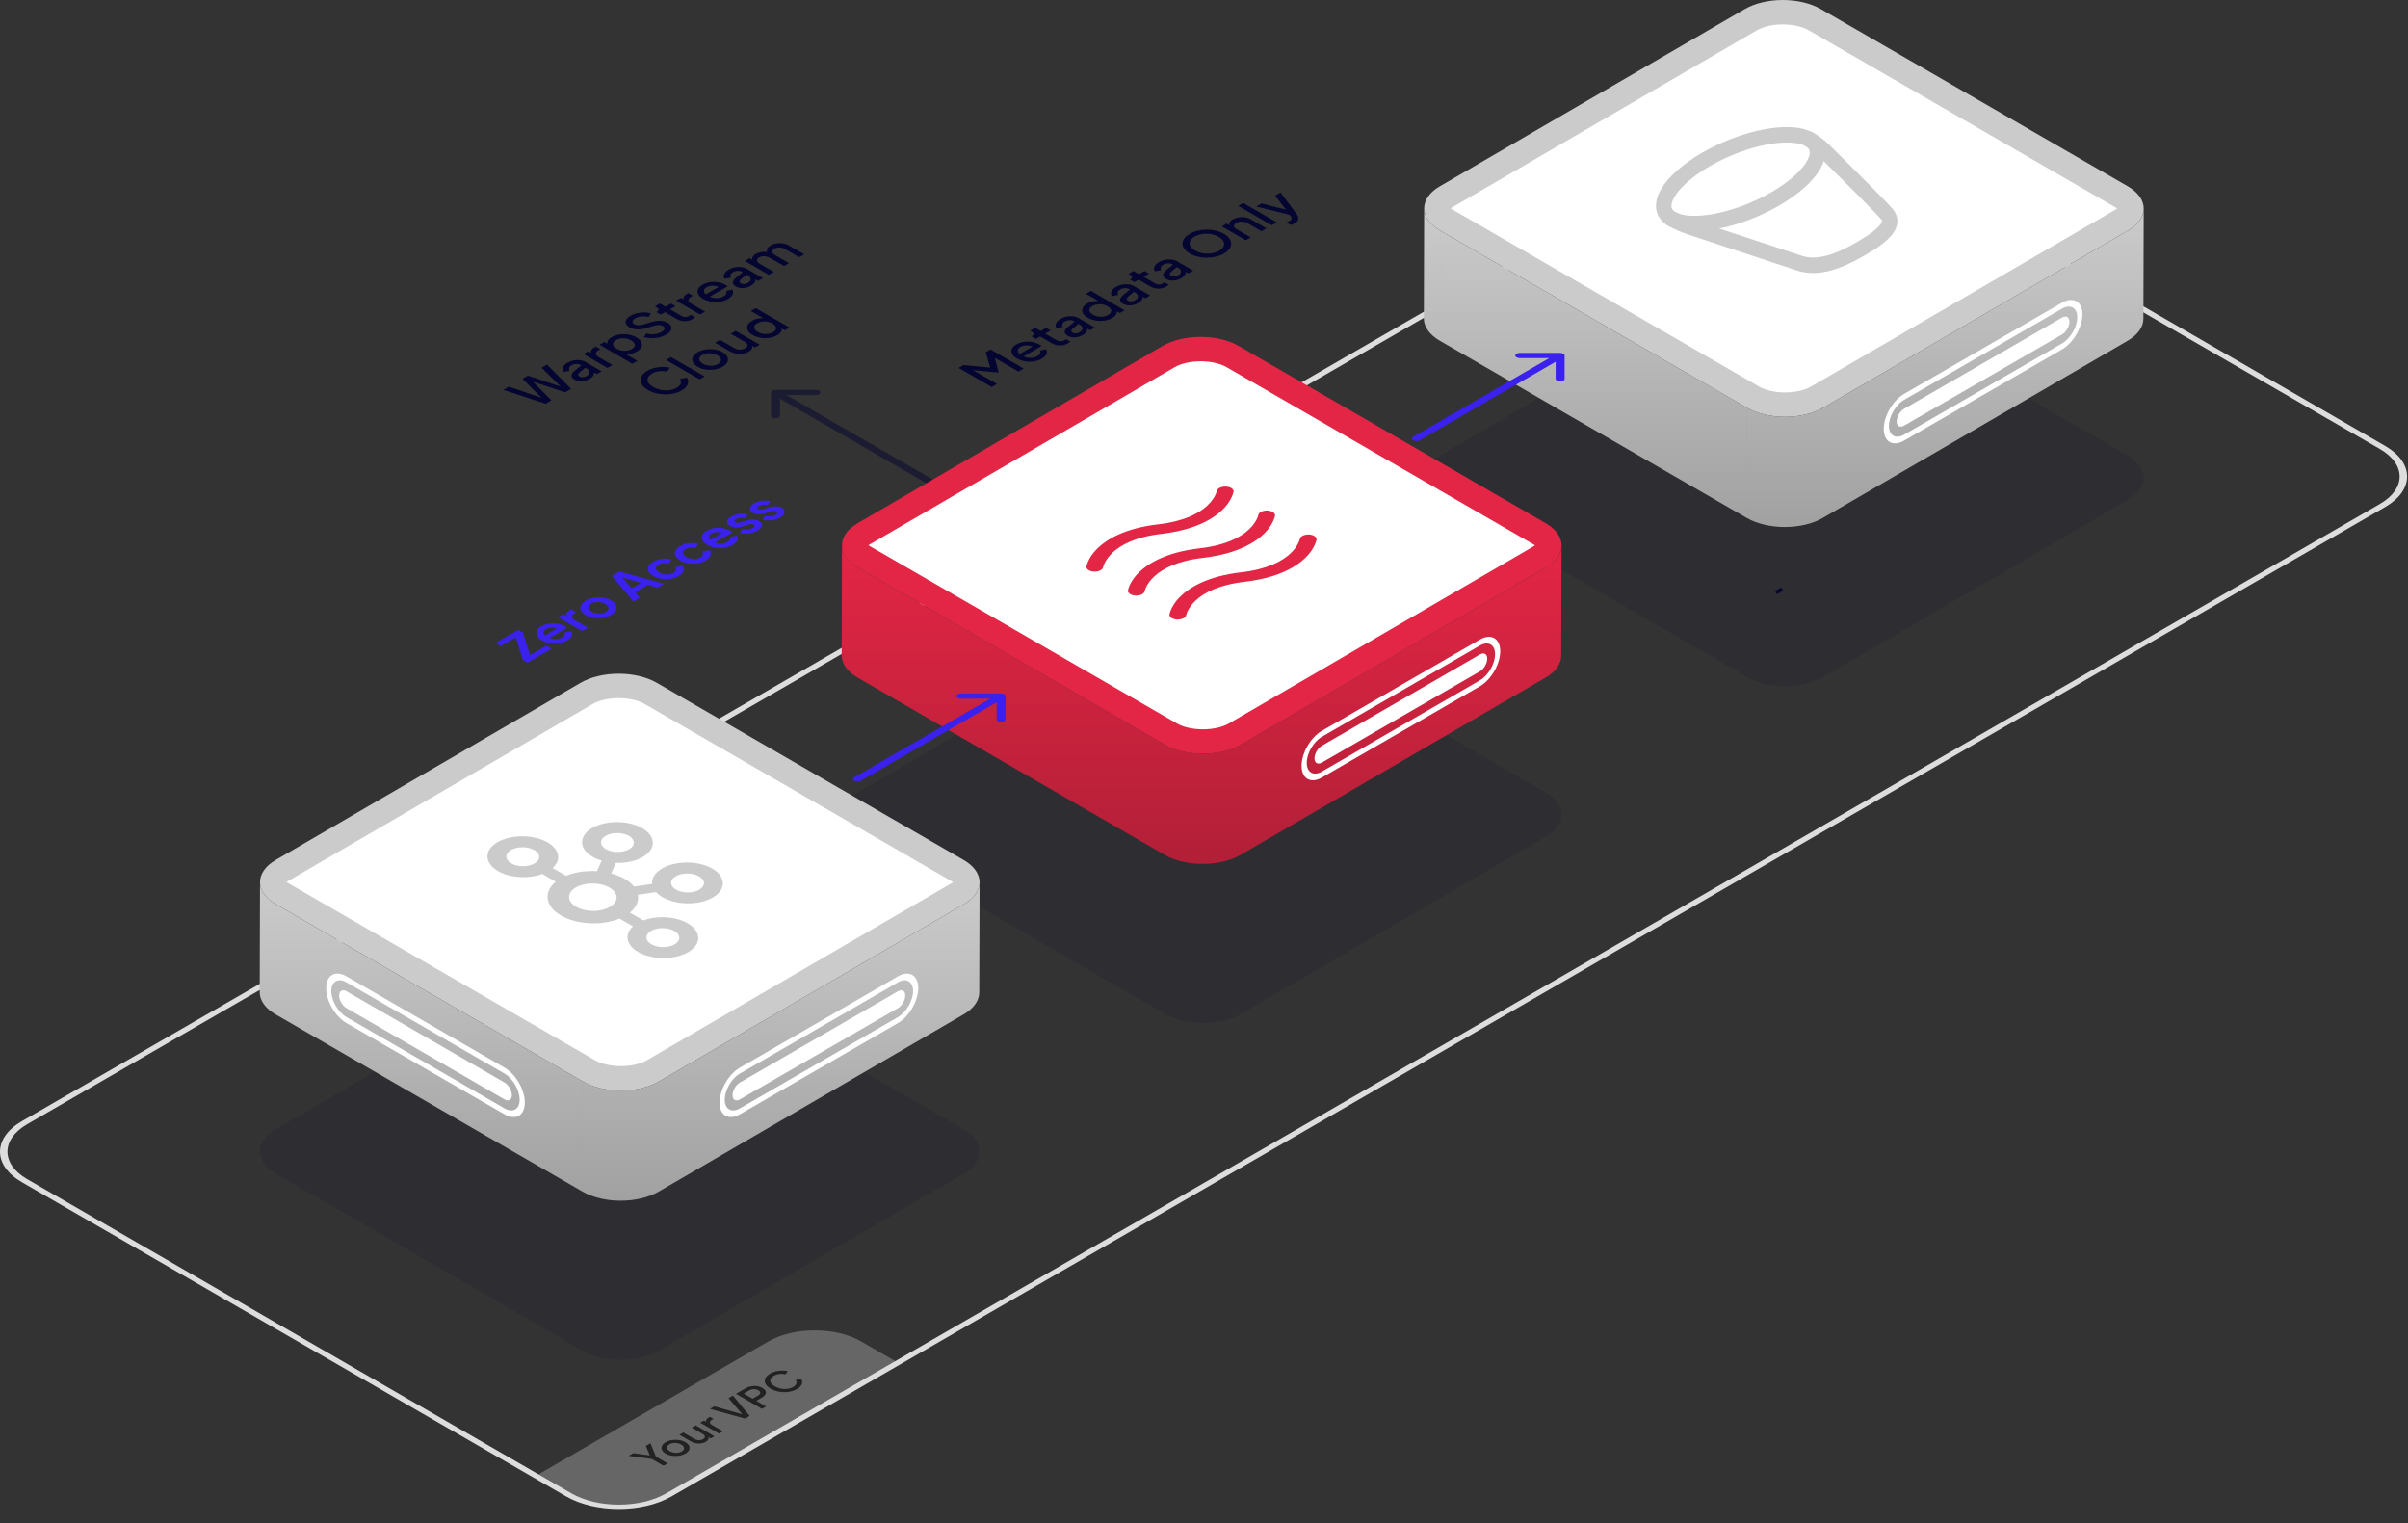 <svg width="1973" height="1248" viewBox="0 0 1973 1248" fill="none" xmlns="http://www.w3.org/2000/svg">
<rect x="0" y="0" width="1973" height="1248" fill="#333333" stroke="none"/>
<path d="M1421.93 107.999C1445.84 94.193 1484.62 94.193 1508.53 107.999L1954.33 365.358L1954.89 365.684C1978.06 379.405 1978.06 401.308 1954.89 415.029L1954.33 415.355L550.339 1225.88L549.774 1226.2C525.817 1239.69 487.461 1239.58 463.733 1225.88L17.936 968.521C-5.978 954.714 -5.978 932.331 17.936 918.524L1421.93 107.999ZM1504.2 110.499C1482.68 98.073 1447.78 98.073 1426.26 110.499L22.267 921.024C0.743 933.45 0.743 953.596 22.267 966.021L468.063 1223.38C489.587 1235.81 524.485 1235.81 546.009 1223.38L1950 412.855C1971.52 400.43 1971.52 380.284 1950 367.858L1504.2 110.499Z" fill="#DDDDDD"/>
<path d="M635.453 319.367C633.424 319.367 631.779 320.317 631.779 321.488V340.579C631.779 341.75 633.424 342.7 635.453 342.7C637.482 342.7 639.127 341.75 639.127 340.579V323.609H668.522C670.551 323.609 672.196 322.66 672.196 321.488C672.196 320.317 670.551 319.367 668.522 319.367H635.453ZM635.453 321.488L632.855 322.988L791.817 414.757L794.416 413.257L797.014 411.757L638.051 319.988L635.453 321.488Z" fill="#040531" fill-opacity="0.5"/>
<path d="M1743.42 373.217C1760.76 383.237 1760.87 399.477 1743.63 409.497L1493.95 554.597C1476.71 564.617 1448.67 564.617 1431.32 554.597L1180 409.497C1162.65 399.477 1162.56 383.237 1179.8 373.217L1429.48 228.117C1446.72 218.097 1474.76 218.097 1492.11 228.117L1743.43 373.207L1743.42 373.217Z" fill="#040531" fill-opacity="0.1"/>
<path d="M1743.34 279.146L1493.67 424.237V424.245C1476.43 434.265 1448.39 434.265 1431.04 424.245L1431.3 333.995C1448.64 344.011 1476.67 344.014 1493.91 334.008L1493.91 334.005L1493.92 333.997L1493.92 333.995H1493.93L1743.58 188.905L1743.59 188.896L1743.34 279.146ZM1166.89 170.625C1166.87 177.235 1171.23 183.845 1179.96 188.895L1179.76 260.875L1179.97 188.896L1431.28 333.995L1431.03 424.235L1179.71 279.146V279.143C1170.98 274.103 1166.62 267.484 1166.63 260.875L1166.89 170.625ZM1756.19 261.136C1756.17 267.656 1751.88 274.176 1743.34 279.146L1743.59 188.905C1751.97 184.036 1756.25 177.703 1756.46 171.329L1756.19 261.136ZM1756.47 170.896C1756.47 171.04 1756.47 171.185 1756.46 171.329L1756.46 170.886L1756.47 170.896Z" fill="url(#paint0_linear_120_470)"/>
<path d="M1460.72 10C1470.75 10 1480.27 12.247 1487.07 16.175L1487.07 16.176L1733.38 158.379V158.39L1738.38 161.275C1745.25 165.239 1746.45 169.05 1746.46 170.811C1746.47 172.544 1745.34 176.308 1738.56 180.248L1738.56 180.249L1488.89 325.349L1488.89 325.35C1482.15 329.262 1472.68 331.51 1462.64 331.51C1452.6 331.51 1443.08 329.263 1436.28 325.335H1436.28L1184.96 180.234H1184.96C1178.1 176.273 1176.9 172.463 1176.89 170.7C1176.88 169.018 1177.94 165.434 1184.17 161.63L1184.79 161.261L1434.47 16.161C1441.2 12.248 1450.68 10 1460.72 10Z" fill="white" stroke="#CBCBCB" stroke-width="20"/>
<path d="M1689.52 260.207C1692.84 258.287 1695.57 259.797 1695.57 263.617C1695.59 267.437 1692.89 272.077 1689.56 273.997L1560.1 348.737C1556.78 350.657 1554.06 349.157 1554.04 345.327C1554.03 341.507 1556.73 336.867 1560.06 334.947L1689.51 260.207H1689.52Z" fill="white"/>
<path d="M1689.49 248.005C1698.68 242.715 1706.18 246.945 1706.22 257.485C1706.24 268.025 1698.78 280.905 1689.62 286.205L1560.16 360.945C1550.99 366.245 1543.47 362.005 1543.45 351.465C1543.42 340.925 1550.89 328.045 1560.06 322.745L1689.5 248.005H1689.49ZM1689.6 281.325C1696.45 277.375 1702 267.795 1701.98 259.935C1701.96 252.075 1696.36 248.925 1689.52 252.885L1560.07 327.625C1553.23 331.575 1547.67 341.165 1547.69 349.015C1547.71 356.875 1553.31 360.025 1560.15 356.075L1689.6 281.335V281.325Z" fill="white"/>
<path d="M1266.42 649.217C1283.76 659.237 1283.87 675.477 1266.63 685.497L1016.95 830.597C999.707 840.617 971.667 840.617 954.317 830.597L702.997 685.497C685.647 675.477 685.557 659.237 702.797 649.217L952.477 504.117C969.717 494.097 997.757 494.097 1015.11 504.117L1266.43 649.207L1266.42 649.217Z" fill="#040531" fill-opacity="0.1"/>
<path d="M1266.34 555.146L1016.67 700.237V700.245C999.433 710.265 971.393 710.265 954.043 700.245L954.303 609.995C971.645 620.011 999.667 620.014 1016.91 610.008L1016.91 610.005L1016.92 609.997L1016.92 609.995H1016.93L1266.58 464.905L1266.59 464.896L1266.34 555.146ZM689.893 446.625C689.873 453.235 694.233 459.845 702.963 464.895L702.764 536.875L702.971 464.896L954.281 609.995L954.031 700.235L702.711 555.146V555.143C693.983 550.103 689.623 543.484 689.633 536.875L689.893 446.625ZM1279.19 537.136C1279.17 543.656 1274.88 550.176 1266.34 555.146L1266.59 464.905C1274.97 460.036 1279.25 453.703 1279.46 447.329L1279.19 537.136ZM1279.47 446.896C1279.47 447.04 1279.47 447.185 1279.46 447.329L1279.46 446.886L1279.47 446.896Z" fill="url(#paint1_linear_120_470)"/>
<path d="M983.716 286C993.752 286 1003.27 288.247 1010.07 292.175L1010.07 292.176L1256.38 434.379V434.39L1261.38 437.275C1268.25 441.239 1269.45 445.05 1269.46 446.811C1269.47 448.544 1268.34 452.308 1261.56 456.248L1261.56 456.249L1011.89 601.349L1011.89 601.35C1005.15 605.262 995.678 607.51 985.639 607.51C975.602 607.51 966.085 605.263 959.283 601.335H959.282L707.962 456.234H707.961C701.103 452.273 699.901 448.463 699.891 446.7C699.881 445.018 700.94 441.434 707.168 437.63L707.787 437.261L957.467 292.161C964.199 288.248 973.676 286 983.716 286Z" fill="white" stroke="#E32645" stroke-width="20"/>
<path d="M1212.52 536.207C1215.84 534.287 1218.57 535.797 1218.57 539.617C1218.59 543.437 1215.89 548.077 1212.56 549.997L1083.1 624.737C1079.78 626.657 1077.06 625.157 1077.04 621.327C1077.03 617.507 1079.73 612.867 1083.06 610.947L1212.51 536.207H1212.52Z" fill="white"/>
<path d="M1212.49 524.005C1221.68 518.715 1229.18 522.945 1229.22 533.485C1229.24 544.025 1221.78 556.905 1212.62 562.205L1083.16 636.945C1073.99 642.245 1066.47 638.005 1066.45 627.465C1066.42 616.925 1073.89 604.045 1083.06 598.745L1212.5 524.005H1212.49ZM1212.6 557.325C1219.45 553.375 1225 543.795 1224.98 535.935C1224.96 528.075 1219.36 524.925 1212.52 528.885L1083.07 603.625C1076.23 607.575 1070.67 617.165 1070.69 625.015C1070.71 632.875 1076.31 636.025 1083.15 632.075L1212.6 557.335V557.325Z" fill="white"/>
<path d="M896.198 468.276C894.396 468.152 892.753 467.622 891.626 466.8C890.5 465.979 889.982 464.934 890.185 463.893C891.578 458.592 894.778 453.503 899.599 448.92C906.948 441.871 921.525 432.754 949.039 429.563C991.981 424.618 996.9 403.052 997.022 402.141C997.264 401.098 998.197 400.151 999.624 399.497C1001.05 398.843 1002.86 398.534 1004.67 398.634C1006.48 398.758 1008.12 399.289 1009.25 400.11C1010.37 400.931 1010.89 401.976 1010.69 403.017C1009.29 408.319 1006.09 413.408 1001.27 417.991C998.334 420.813 994.805 423.416 990.766 425.741C982.263 430.65 969.811 435.244 951.833 437.348C908.892 442.292 903.972 463.858 903.851 464.77C903.608 465.812 902.675 466.76 901.249 467.414C899.822 468.068 898.011 468.377 896.198 468.276ZM1031.03 421.778C1030.91 422.69 1025.99 444.256 983.052 449.2C955.538 452.391 940.961 461.509 933.612 468.557C928.791 473.14 925.591 478.229 924.198 483.531C923.995 484.571 924.513 485.617 925.639 486.438C926.766 487.259 928.409 487.79 930.211 487.914C932.024 488.014 933.834 487.705 935.261 487.051C936.688 486.397 937.621 485.45 937.864 484.407C937.985 483.495 942.905 461.929 985.846 456.985C1003.82 454.881 1016.28 450.287 1024.78 445.378C1028.82 443.053 1032.35 440.45 1035.29 437.628C1040.11 433.045 1043.31 427.956 1044.7 422.655C1044.9 421.614 1044.39 420.569 1043.26 419.747C1042.13 418.926 1040.49 418.396 1038.69 418.271C1036.87 418.171 1035.06 418.48 1033.64 419.134C1032.21 419.788 1031.28 420.736 1031.03 421.778ZM1065.05 441.415C1064.93 442.327 1060.01 463.893 1017.07 468.838C989.551 472.029 974.974 481.146 967.625 488.194C962.804 492.777 959.604 497.867 958.211 503.168C958.008 504.209 958.526 505.254 959.652 506.075C960.779 506.896 962.422 507.427 964.224 507.551C966.037 507.652 967.847 507.342 969.274 506.689C970.701 506.035 971.634 505.087 971.876 504.045C971.998 503.133 976.918 481.567 1019.86 476.622C1037.84 474.518 1050.29 469.925 1058.79 465.015C1069.45 458.855 1076.42 450.896 1078.71 442.292C1078.92 441.251 1078.4 440.206 1077.27 439.385C1076.15 438.564 1074.5 438.033 1072.7 437.909C1070.89 437.808 1069.08 438.118 1067.65 438.771C1066.22 439.425 1065.29 440.373 1065.05 441.415Z" fill="#E32645"/>
<path d="M1455.2 485.508L1460.27 482.578" stroke="#040531" stroke-width="3" stroke-miterlimit="10"/>
<path d="M432.256 542.884L428.364 540.637L422.653 522.18L410.286 529.319L405.921 526.799L424.581 516.027L428.473 518.274L434.22 536.711L447.678 528.941L452.043 531.461L432.256 542.884ZM464.566 524.735C462.529 525.911 460.286 526.674 457.837 527.024C455.388 527.374 452.951 527.339 450.526 526.919C448.101 526.499 445.931 525.736 444.015 524.63C442.027 523.482 440.693 522.223 440.014 520.851C439.335 519.451 439.286 518.065 439.868 516.693C440.475 515.307 441.699 514.082 443.542 513.018C445.094 512.122 446.707 511.485 448.38 511.107C450.077 510.715 451.787 510.54 453.509 510.582C455.23 510.624 456.891 510.855 458.492 511.275C460.068 511.681 461.523 512.269 462.857 513.039C463.196 513.235 463.524 513.452 463.839 513.69C464.178 513.914 464.433 514.131 464.603 514.341L449.326 523.16L445.688 521.061L458.274 513.795L457.728 516.084C456.831 515.314 455.776 514.775 454.564 514.467C453.375 514.145 452.151 514.054 450.89 514.194C449.653 514.32 448.513 514.684 447.471 515.286C446.476 515.86 445.846 516.518 445.579 517.26C445.288 517.988 445.422 518.751 445.979 519.549C446.537 520.319 447.543 521.068 448.998 521.796C450.114 522.552 451.35 523.083 452.708 523.391C454.066 523.671 455.412 523.72 456.746 523.538C458.104 523.342 459.328 522.93 460.42 522.3C461.511 521.67 462.202 521.005 462.493 520.305C462.808 519.591 462.796 518.884 462.457 518.184L468.204 517.05C468.761 517.82 468.992 518.653 468.895 519.549C468.798 520.445 468.386 521.341 467.658 522.237C466.955 523.118 465.924 523.951 464.566 524.735ZM477.017 517.043L457.23 505.62L461.704 503.037L466.105 505.578L465.087 505.41C464.068 504.29 463.753 503.282 464.141 502.386C464.553 501.477 465.45 500.623 466.833 499.825L467.997 499.153L472.216 501.588L470.506 502.575C469.148 503.359 468.482 504.234 468.506 505.2C468.506 506.152 469.258 507.062 470.761 507.93L481.782 514.293L477.017 517.043ZM500.734 503.856C498.794 504.976 496.575 505.739 494.077 506.145C491.604 506.537 489.118 506.558 486.621 506.208C484.147 505.844 481.916 505.088 479.928 503.94C477.94 502.792 476.63 501.504 476 500.076C475.393 498.634 475.43 497.199 476.109 495.771C476.788 494.343 478.109 493.063 480.074 491.929C482.013 490.809 484.22 490.053 486.694 489.661C489.167 489.269 491.64 489.255 494.114 489.619C496.587 489.955 498.83 490.704 500.843 491.866C502.831 493.014 504.129 494.308 504.735 495.75C505.341 497.192 505.305 498.627 504.626 500.055C503.947 501.483 502.65 502.75 500.734 503.856ZM496.369 501.336C497.436 500.72 498.115 500.034 498.406 499.278C498.721 498.508 498.661 497.731 498.224 496.947C497.788 496.135 496.999 495.4 495.86 494.742C494.696 494.07 493.435 493.623 492.077 493.399C490.719 493.147 489.373 493.112 488.039 493.294C486.706 493.448 485.505 493.833 484.438 494.448C483.347 495.078 482.656 495.785 482.365 496.569C482.05 497.339 482.098 498.123 482.511 498.921C482.923 499.691 483.711 500.412 484.875 501.084C486.015 501.742 487.276 502.204 488.658 502.47C490.04 502.708 491.398 502.736 492.732 502.554C494.065 502.372 495.278 501.966 496.369 501.336ZM518.996 492.809L501.246 471.768L507.648 468.073L544.094 478.32L538.711 481.428L530.963 479.181L520.488 485.228L524.343 489.722L518.996 492.809ZM517.541 481.89L525.18 477.48L507.175 472.293L508.557 471.495L517.541 481.89ZM555.966 471.97C554.002 473.104 551.783 473.867 549.31 474.259C546.836 474.623 544.375 474.616 541.926 474.238C539.452 473.846 537.234 473.083 535.269 471.949C533.305 470.815 531.996 469.541 531.341 468.128C530.686 466.714 530.686 465.3 531.341 463.886C532.02 462.458 533.342 461.177 535.306 460.043C536.712 459.231 538.276 458.622 539.998 458.216C541.695 457.796 543.417 457.586 545.163 457.586C546.909 457.558 548.57 457.775 550.146 458.237L547.782 461.702C546.424 461.338 545.006 461.233 543.526 461.387C542.071 461.527 540.786 461.919 539.671 462.563C538.628 463.165 537.949 463.851 537.634 464.621C537.343 465.377 537.415 466.147 537.852 466.931C538.288 467.715 539.089 468.442 540.253 469.114C541.417 469.786 542.678 470.248 544.036 470.5C545.393 470.752 546.727 470.794 548.037 470.626C549.37 470.444 550.559 470.052 551.601 469.45C552.741 468.792 553.432 468.044 553.675 467.204C553.917 466.364 553.711 465.545 553.056 464.747L559.131 463.424C559.858 464.292 560.234 465.237 560.258 466.259C560.258 467.267 559.907 468.268 559.203 469.261C558.476 470.241 557.397 471.144 555.966 471.97ZM578.096 459.195C576.132 460.329 573.913 461.092 571.44 461.484C568.966 461.848 566.505 461.841 564.056 461.463C561.582 461.071 559.363 460.308 557.399 459.174C555.435 458.04 554.126 456.766 553.471 455.352C552.816 453.938 552.816 452.524 553.471 451.11C554.15 449.682 555.471 448.401 557.436 447.268C558.842 446.456 560.406 445.847 562.128 445.441C563.825 445.021 565.547 444.811 567.293 444.811C569.039 444.783 570.7 445 572.276 445.462L569.912 448.926C568.554 448.562 567.135 448.457 565.656 448.611C564.201 448.751 562.916 449.143 561.8 449.787C560.758 450.389 560.079 451.075 559.764 451.845C559.473 452.601 559.545 453.371 559.982 454.155C560.418 454.939 561.218 455.667 562.382 456.339C563.546 457.011 564.807 457.473 566.165 457.725C567.523 457.977 568.857 458.019 570.166 457.851C571.5 457.669 572.688 457.277 573.731 456.675C574.871 456.017 575.562 455.268 575.804 454.428C576.047 453.588 575.841 452.769 575.186 451.971L581.26 450.648C581.988 451.516 582.364 452.461 582.388 453.483C582.388 454.491 582.036 455.492 581.333 456.486C580.606 457.466 579.527 458.369 578.096 459.195ZM600.08 446.503C598.043 447.679 595.8 448.442 593.351 448.792C590.902 449.142 588.465 449.107 586.04 448.687C583.615 448.267 581.445 447.504 579.529 446.398C577.541 445.25 576.207 443.99 575.528 442.618C574.849 441.219 574.8 439.833 575.382 438.461C575.989 437.075 577.213 435.85 579.056 434.786C580.608 433.89 582.221 433.253 583.894 432.875C585.591 432.483 587.301 432.308 589.023 432.35C590.744 432.392 592.405 432.623 594.006 433.043C595.582 433.449 597.037 434.037 598.371 434.807C598.71 435.003 599.038 435.22 599.353 435.458C599.692 435.682 599.947 435.899 600.117 436.109L584.84 444.928L581.202 442.828L593.788 435.563L593.242 437.852C592.345 437.082 591.29 436.543 590.077 436.235C588.889 435.913 587.665 435.822 586.404 435.962C585.167 436.088 584.027 436.452 582.985 437.054C581.99 437.628 581.36 438.286 581.093 439.028C580.802 439.756 580.935 440.519 581.493 441.317C582.051 442.086 583.057 442.835 584.512 443.563C585.628 444.319 586.864 444.851 588.222 445.159C589.58 445.439 590.926 445.488 592.26 445.306C593.618 445.11 594.842 444.697 595.934 444.067C597.025 443.437 597.716 442.772 598.007 442.072C598.322 441.359 598.31 440.652 597.971 439.952L603.718 438.818C604.275 439.588 604.506 440.421 604.409 441.317C604.312 442.212 603.9 443.108 603.172 444.004C602.469 444.886 601.438 445.719 600.08 446.503ZM620.497 434.717C618.387 435.934 616.047 436.711 613.477 437.047C610.907 437.355 608.469 437.18 606.166 436.522L608.021 433.478C609.646 433.828 611.222 433.926 612.749 433.772C614.301 433.604 615.635 433.198 616.751 432.554C617.624 432.05 618.121 431.539 618.242 431.021C618.363 430.503 618.109 430.062 617.478 429.698C617.09 429.474 616.666 429.355 616.205 429.341C615.744 429.299 615.247 429.334 614.714 429.446C614.18 429.53 613.647 429.656 613.113 429.824L608.967 431.168C606.808 431.854 604.796 432.162 602.929 432.092C601.086 432.008 599.485 431.574 598.127 430.79C596.915 430.09 596.163 429.306 595.872 428.438C595.581 427.542 595.726 426.632 596.308 425.708C596.915 424.77 597.933 423.888 599.364 423.062C601.231 421.984 603.329 421.291 605.657 420.983C607.984 420.675 610.264 420.815 612.495 421.403L610.567 424.49C609.33 424.168 608.045 424.084 606.711 424.238C605.378 424.392 604.214 424.756 603.219 425.33C602.419 425.792 601.971 426.261 601.874 426.737C601.777 427.213 602.019 427.619 602.601 427.955C602.965 428.165 603.377 428.291 603.838 428.333C604.299 428.375 604.784 428.347 605.293 428.249C605.826 428.137 606.396 427.99 607.002 427.808L611.113 426.527C613.222 425.869 615.199 425.568 617.042 425.624C618.909 425.666 620.546 426.093 621.952 426.905C623.14 427.591 623.88 428.382 624.171 429.278C624.438 430.16 624.268 431.07 623.662 432.008C623.055 432.946 622.001 433.849 620.497 434.717ZM639.181 423.93C637.072 425.148 634.732 425.925 632.161 426.261C629.591 426.569 627.154 426.394 624.85 425.736L626.705 422.691C628.33 423.041 629.906 423.139 631.434 422.985C632.986 422.817 634.319 422.411 635.435 421.767C636.308 421.263 636.805 420.752 636.926 420.234C637.047 419.716 636.793 419.275 636.162 418.911C635.774 418.687 635.35 418.569 634.889 418.555C634.428 418.513 633.931 418.548 633.398 418.659C632.864 418.743 632.331 418.869 631.797 419.037L627.651 420.381C625.493 421.067 623.48 421.375 621.613 421.305C619.77 421.221 618.169 420.787 616.811 420.003C615.599 419.303 614.847 418.52 614.556 417.652C614.265 416.756 614.411 415.846 614.993 414.922C615.599 413.984 616.617 413.102 618.048 412.276C619.915 411.198 622.013 410.505 624.341 410.197C626.669 409.889 628.948 410.029 631.179 410.617L629.251 413.704C628.015 413.382 626.729 413.298 625.396 413.452C624.062 413.606 622.898 413.97 621.904 414.544C621.104 415.006 620.655 415.475 620.558 415.951C620.461 416.427 620.703 416.833 621.285 417.169C621.649 417.379 622.061 417.505 622.522 417.547C622.983 417.589 623.468 417.561 623.977 417.463C624.511 417.351 625.08 417.204 625.687 417.022L629.797 415.741C631.907 415.083 633.883 414.782 635.726 414.838C637.593 414.88 639.23 415.307 640.636 416.119C641.824 416.805 642.564 417.596 642.855 418.492C643.122 419.373 642.952 420.283 642.346 421.221C641.74 422.159 640.685 423.062 639.181 423.93Z" fill="#3A21ED"/>
<path d="M812.547 317.061L785.449 301.417L789.45 299.108L813.748 301.375L811.747 302.53L807.637 288.608L811.638 286.298L838.737 301.942L834.481 304.399L812.438 291.674L814.475 291.002L818.222 304.966L817.785 305.218L793.815 302.929L794.797 301.858L816.839 314.584L812.547 317.061ZM853.614 293.857C851.65 294.991 849.456 295.74 847.031 296.104C844.606 296.44 842.193 296.405 839.792 295.999C837.367 295.579 835.185 294.809 833.245 293.689C831.257 292.541 829.923 291.282 829.244 289.91C828.589 288.524 828.553 287.159 829.135 285.815C829.692 284.457 830.893 283.246 832.736 282.182C834.215 281.328 835.791 280.712 837.464 280.334C839.138 279.956 840.823 279.795 842.52 279.851C844.193 279.893 845.806 280.124 847.358 280.544C848.934 280.95 850.365 281.524 851.65 282.266C851.965 282.448 852.281 282.644 852.596 282.854C852.911 283.064 853.178 283.274 853.396 283.484L837.719 292.534L834.445 290.645L847.794 282.938L847.322 284.933C846.376 284.107 845.236 283.547 843.902 283.253C842.569 282.931 841.223 282.854 839.865 283.022C838.507 283.162 837.282 283.547 836.191 284.177C835.1 284.807 834.409 285.528 834.118 286.34C833.803 287.138 833.924 287.964 834.482 288.818C835.015 289.658 836.046 290.463 837.573 291.233C838.786 292.072 840.132 292.639 841.611 292.933C843.114 293.213 844.594 293.255 846.049 293.059C847.528 292.849 848.849 292.408 850.013 291.737C851.202 291.051 851.941 290.316 852.232 289.532C852.547 288.734 852.523 287.95 852.159 287.18L857.143 286.193C857.676 286.949 857.906 287.782 857.834 288.692C857.761 289.574 857.373 290.47 856.67 291.38C855.966 292.261 854.948 293.087 853.614 293.857ZM874.976 281.273C872.915 282.463 870.732 283.051 868.429 283.037C866.125 283.023 863.918 282.407 861.809 281.189L852.279 275.688L848.823 277.683L845.113 275.541L845.659 275.226C846.58 274.694 847.029 274.127 847.004 273.525C846.98 272.923 846.507 272.356 845.586 271.824L844.058 270.942L848.168 268.569L852.679 271.173L857.153 268.59L860.863 270.732L856.389 273.315L865.737 278.711C866.416 279.103 867.107 279.376 867.81 279.53C868.489 279.67 869.205 279.677 869.956 279.551C870.684 279.411 871.436 279.117 872.212 278.669C872.406 278.557 872.612 278.424 872.83 278.27C873.048 278.117 873.254 277.97 873.448 277.83L876.977 279.866C876.686 280.09 876.358 280.335 875.994 280.601C875.631 280.867 875.291 281.091 874.976 281.273ZM887.139 274.504C885.805 275.273 884.399 275.819 882.92 276.141C881.441 276.435 880.01 276.505 878.628 276.351C877.221 276.183 875.948 275.77 874.808 275.112C873.741 274.497 873.014 273.811 872.626 273.055C872.262 272.285 872.286 271.445 872.699 270.535C873.111 269.625 873.947 268.666 875.208 267.658L880.919 263.059L884.156 264.928L879.173 269.023C878.276 269.765 877.827 270.43 877.827 271.018C877.803 271.592 878.179 272.103 878.955 272.551C879.707 272.985 880.604 273.181 881.647 273.139C882.689 273.069 883.659 272.775 884.557 272.257C885.672 271.613 886.399 270.913 886.739 270.157C887.103 269.387 887.115 268.638 886.775 267.91C886.412 267.168 885.733 266.51 884.738 265.936L879.682 263.017C878.712 262.457 877.561 262.212 876.227 262.282C874.893 262.324 873.632 262.688 872.444 263.374C871.353 264.004 870.686 264.725 870.443 265.537C870.201 266.321 870.334 267.084 870.844 267.826L865.715 268.813C865.109 268.043 864.854 267.21 864.951 266.314C865.024 265.404 865.4 264.515 866.079 263.647C866.782 262.765 867.752 261.967 868.989 261.253C870.54 260.357 872.202 259.734 873.972 259.385C875.766 259.021 877.512 258.951 879.21 259.175C880.907 259.371 882.435 259.86 883.793 260.644L897.033 268.288L893.104 270.556L889.54 268.498L890.485 268.078C890.825 268.806 890.922 269.548 890.776 270.304C890.655 271.046 890.291 271.774 889.685 272.488C889.103 273.188 888.255 273.86 887.139 274.504ZM911.369 260.516C909.477 261.608 907.331 262.329 904.93 262.679C902.53 263.001 900.117 262.966 897.692 262.574C895.291 262.168 893.121 261.405 891.181 260.285C889.241 259.165 887.932 257.905 887.253 256.505C886.574 255.105 886.525 253.719 887.107 252.347C887.689 250.975 888.914 249.751 890.781 248.673C892.357 247.763 894.067 247.14 895.91 246.804C897.753 246.468 899.583 246.419 901.402 246.657L901.73 247.56L889.799 240.672L893.873 238.32L921.408 254.216L917.516 256.463L913.515 254.153L914.751 254.321C915.261 255.399 915.2 256.484 914.57 257.576C913.939 258.668 912.872 259.648 911.369 260.516ZM907.949 258.08C909.089 257.422 909.829 256.673 910.168 255.833C910.532 254.979 910.484 254.125 910.023 253.271C909.562 252.389 908.713 251.591 907.477 250.877C906.24 250.163 904.87 249.681 903.366 249.429C901.887 249.163 900.408 249.135 898.929 249.345C897.474 249.541 896.176 249.968 895.037 250.625C893.897 251.283 893.145 252.039 892.782 252.893C892.418 253.747 892.466 254.601 892.927 255.455C893.388 256.309 894.237 257.093 895.473 257.807C896.71 258.521 898.08 259.018 899.583 259.298C901.063 259.564 902.53 259.599 903.985 259.403C905.464 259.193 906.786 258.752 907.949 258.08ZM932.535 248.296C931.202 249.066 929.795 249.612 928.316 249.934C926.837 250.228 925.406 250.298 924.024 250.144C922.617 249.976 921.344 249.563 920.205 248.905C919.138 248.289 918.41 247.603 918.022 246.847C917.658 246.077 917.683 245.237 918.095 244.328C918.507 243.418 919.344 242.459 920.605 241.451L926.315 236.852L929.553 238.721L924.569 242.816C923.672 243.558 923.224 244.223 923.224 244.81C923.199 245.384 923.575 245.895 924.351 246.343C925.103 246.777 926 246.973 927.043 246.931C928.086 246.861 929.056 246.567 929.953 246.049C931.068 245.405 931.796 244.705 932.135 243.95C932.499 243.18 932.511 242.431 932.172 241.703C931.808 240.961 931.129 240.303 930.135 239.729L925.079 236.81C924.109 236.25 922.957 236.005 921.623 236.075C920.289 236.117 919.029 236.481 917.84 237.167C916.749 237.797 916.082 238.518 915.84 239.33C915.597 240.114 915.731 240.877 916.24 241.619L911.111 242.606C910.505 241.836 910.25 241.003 910.347 240.107C910.42 239.197 910.796 238.308 911.475 237.44C912.178 236.558 913.148 235.76 914.385 235.046C915.937 234.15 917.598 233.527 919.368 233.177C921.162 232.813 922.908 232.743 924.606 232.967C926.303 233.163 927.831 233.653 929.189 234.437L942.429 242.081L938.501 244.349L934.936 242.291L935.882 241.871C936.221 242.599 936.318 243.341 936.173 244.097C936.051 244.838 935.688 245.566 935.082 246.28C934.5 246.98 933.651 247.652 932.535 248.296ZM955.609 234.724C953.548 235.914 951.366 236.501 949.062 236.487C946.758 236.473 944.552 235.858 942.442 234.64L932.912 229.138L929.457 231.133L925.747 228.991L926.292 228.676C927.214 228.144 927.662 227.577 927.638 226.975C927.614 226.373 927.141 225.806 926.219 225.274L924.692 224.392L928.802 222.019L933.312 224.623L937.786 222.04L941.496 224.182L937.022 226.765L946.37 232.162C947.049 232.554 947.741 232.827 948.444 232.981C949.123 233.121 949.838 233.128 950.59 233.002C951.317 232.862 952.069 232.568 952.845 232.12C953.039 232.008 953.245 231.875 953.463 231.721C953.682 231.567 953.888 231.42 954.082 231.28L957.61 233.317C957.319 233.541 956.992 233.786 956.628 234.052C956.264 234.318 955.925 234.542 955.609 234.724ZM967.773 227.954C966.439 228.724 965.032 229.27 963.553 229.592C962.074 229.886 960.643 229.956 959.261 229.802C957.855 229.634 956.582 229.221 955.442 228.563C954.375 227.947 953.647 227.261 953.259 226.505C952.896 225.735 952.92 224.895 953.332 223.985C953.744 223.075 954.581 222.116 955.842 221.108L961.553 216.51L964.79 218.378L959.807 222.473C958.909 223.215 958.461 223.88 958.461 224.468C958.437 225.042 958.812 225.553 959.588 226.001C960.34 226.435 961.237 226.631 962.28 226.589C963.323 226.519 964.293 226.225 965.19 225.707C966.305 225.063 967.033 224.363 967.372 223.607C967.736 222.837 967.748 222.088 967.409 221.36C967.045 220.618 966.366 219.96 965.372 219.386L960.316 216.468C959.346 215.908 958.194 215.663 956.86 215.733C955.527 215.775 954.266 216.139 953.077 216.825C951.986 217.455 951.319 218.175 951.077 218.987C950.834 219.771 950.968 220.534 951.477 221.276L946.348 222.263C945.742 221.493 945.487 220.66 945.584 219.764C945.657 218.854 946.033 217.965 946.712 217.098C947.415 216.216 948.385 215.418 949.622 214.704C951.174 213.808 952.835 213.185 954.605 212.835C956.4 212.471 958.146 212.401 959.843 212.625C961.54 212.821 963.068 213.311 964.426 214.095L977.666 221.738L973.738 224.006L970.173 221.948L971.119 221.528C971.458 222.256 971.555 222.998 971.41 223.754C971.289 224.496 970.925 225.224 970.319 225.938C969.737 226.638 968.888 227.31 967.773 227.954ZM1002.83 207.713C1000.87 208.847 998.688 209.701 996.287 210.274C993.911 210.834 991.449 211.121 988.903 211.135C986.381 211.135 983.908 210.855 981.483 210.295C979.082 209.722 976.876 208.854 974.863 207.692C972.85 206.53 971.347 205.256 970.353 203.87C969.358 202.456 968.873 201.028 968.898 199.586C968.898 198.13 969.407 196.716 970.425 195.344C971.419 193.959 972.899 192.699 974.863 191.565C976.851 190.417 979.034 189.563 981.41 189.003C983.787 188.415 986.236 188.121 988.758 188.121C991.304 188.107 993.777 188.387 996.178 188.961C998.579 189.535 1000.79 190.403 1002.8 191.565C1004.81 192.727 1006.3 194.008 1007.27 195.407C1008.27 196.793 1008.76 198.214 1008.76 199.67C1008.76 201.126 1008.27 202.547 1007.27 203.933C1006.28 205.319 1004.8 206.579 1002.83 207.713ZM998.906 205.445C1000.31 204.633 1001.34 203.744 1002 202.778C1002.68 201.798 1003 200.797 1002.98 199.775C1002.93 198.739 1002.54 197.731 1001.82 196.751C1001.06 195.757 999.973 194.847 998.542 194.022C997.112 193.196 995.547 192.573 993.85 192.153C992.153 191.733 990.407 191.509 988.612 191.481C986.818 191.453 985.072 191.635 983.374 192.027C981.701 192.405 980.161 193 978.755 193.812C977.348 194.623 976.306 195.519 975.627 196.499C974.972 197.465 974.669 198.466 974.717 199.502C974.766 200.538 975.154 201.546 975.881 202.526C976.633 203.492 977.724 204.388 979.155 205.214C980.586 206.04 982.15 206.677 983.847 207.125C985.545 207.545 987.291 207.769 989.085 207.797C990.855 207.811 992.589 207.622 994.287 207.23C995.984 206.838 997.524 206.243 998.906 205.445ZM1020.76 196.858L1001.09 185.498L1005.01 183.23L1008.87 185.456L1007.89 185.435C1007.14 184.441 1006.98 183.454 1007.41 182.474C1007.83 181.48 1008.74 180.577 1010.14 179.765C1011.6 178.925 1013.2 178.365 1014.94 178.085C1016.69 177.805 1018.44 177.805 1020.18 178.085C1021.93 178.365 1023.53 178.925 1024.98 179.765L1037.68 187.093L1033.6 189.445L1022 182.747C1021.01 182.173 1019.99 181.795 1018.95 181.613C1017.88 181.417 1016.82 181.41 1015.78 181.592C1014.74 181.746 1013.79 182.068 1012.94 182.558C1012.1 183.048 1011.53 183.601 1011.23 184.217C1010.94 184.805 1010.97 185.407 1011.31 186.023C1011.65 186.638 1012.3 187.226 1013.27 187.786L1024.87 194.485L1020.76 196.858ZM1042.08 184.554L1014.54 168.658L1018.65 166.285L1046.19 182.181L1042.08 184.554ZM1060.74 183.019C1060.26 183.299 1059.72 183.551 1059.14 183.775C1058.61 183.999 1058.06 184.173 1057.5 184.299L1053.98 182.263C1054.34 182.137 1054.75 181.969 1055.21 181.759C1055.7 181.563 1056.13 181.353 1056.52 181.129C1057.66 180.471 1058.24 179.841 1058.27 179.239C1058.34 178.637 1058.09 177.916 1057.5 177.076L1055.83 174.598L1059.21 176.635L1029.31 169.201L1033.72 166.661L1056.41 172.498L1054.92 173.359L1044.77 160.277L1049.21 157.715L1062.34 175.333C1063.04 176.271 1063.48 177.195 1063.65 178.105C1063.87 179.015 1063.75 179.883 1063.29 180.709C1062.85 181.521 1062 182.291 1060.74 183.019Z" fill="#040531"/>
<path d="M446.967 330.741L412.412 319.401L416.958 316.777L446.458 326.835L445.33 327.486L428.125 310.33L432.599 307.747L462.317 317.68L461.153 318.352L443.766 301.301L448.276 298.697L467.955 318.624L463.117 321.417L433.727 311.716L435 310.981L451.768 327.969L446.967 330.741ZM483.041 310.419C481.708 311.189 480.301 311.735 478.822 312.057C477.343 312.351 475.912 312.421 474.53 312.267C473.123 312.099 471.85 311.686 470.711 311.028C469.644 310.412 468.916 309.726 468.528 308.97C468.165 308.2 468.189 307.36 468.601 306.45C469.013 305.54 469.85 304.581 471.111 303.573L476.822 298.975L480.059 300.843L475.076 304.938C474.178 305.68 473.73 306.345 473.73 306.933C473.705 307.507 474.081 308.018 474.857 308.466C475.609 308.9 476.506 309.096 477.549 309.054C478.592 308.984 479.562 308.69 480.459 308.172C481.574 307.528 482.302 306.828 482.641 306.072C483.005 305.302 483.017 304.553 482.678 303.825C482.314 303.083 481.635 302.425 480.641 301.851L475.585 298.933C474.615 298.373 473.463 298.128 472.129 298.198C470.796 298.24 469.535 298.604 468.346 299.29C467.255 299.919 466.588 300.64 466.346 301.452C466.103 302.236 466.237 302.999 466.746 303.741L461.617 304.728C461.011 303.958 460.756 303.125 460.853 302.229C460.926 301.319 461.302 300.43 461.981 299.562C462.684 298.681 463.654 297.883 464.891 297.169C466.443 296.273 468.104 295.65 469.874 295.3C471.669 294.936 473.414 294.866 475.112 295.09C476.809 295.286 478.337 295.776 479.695 296.56L492.935 304.203L489.007 306.471L485.442 304.413L486.388 303.993C486.727 304.721 486.824 305.463 486.679 306.219C486.558 306.961 486.194 307.689 485.588 308.403C485.006 309.103 484.157 309.775 483.041 310.419ZM497.741 301.429L478.063 290.068L481.991 287.801L485.956 290.089L485.01 289.964C484.161 288.97 483.943 288.032 484.355 287.15C484.743 286.254 485.616 285.414 486.974 284.63L488.175 283.937L491.921 286.1L490.212 287.087C488.854 287.871 488.175 288.753 488.175 289.733C488.175 290.684 488.951 291.608 490.503 292.504L501.851 299.056L497.741 301.429ZM518.194 298.021L491.241 282.461L495.17 280.193L499.243 282.545L497.825 282.272C497.437 281.208 497.534 280.144 498.116 279.08C498.698 278.016 499.765 277.036 501.317 276.14C503.184 275.062 505.306 274.355 507.682 274.019C510.083 273.669 512.484 273.697 514.884 274.103C517.309 274.495 519.492 275.251 521.431 276.371C523.371 277.491 524.681 278.751 525.36 280.151C526.063 281.537 526.136 282.923 525.578 284.308C524.996 285.68 523.759 286.912 521.868 288.004C520.34 288.886 518.631 289.509 516.739 289.873C514.872 290.223 513.005 290.251 511.138 289.957L511.029 289.138L522.304 295.648L518.194 298.021ZM517.649 286.03C518.813 285.358 519.564 284.602 519.904 283.763C520.243 282.923 520.183 282.076 519.722 281.222C519.261 280.34 518.412 279.542 517.176 278.828C515.939 278.114 514.569 277.631 513.065 277.379C511.586 277.113 510.119 277.078 508.664 277.274C507.209 277.47 505.9 277.904 504.736 278.576C503.596 279.234 502.844 279.99 502.481 280.844C502.141 281.684 502.19 282.538 502.626 283.406C503.087 284.259 503.936 285.043 505.172 285.757C506.409 286.471 507.779 286.968 509.283 287.248C510.786 287.5 512.265 287.528 513.72 287.332C515.199 287.122 516.509 286.688 517.649 286.03ZM545.617 274.294C543.92 275.274 542.028 276.002 539.943 276.478C537.833 276.94 535.711 277.143 533.578 277.087C531.444 277.031 529.407 276.723 527.467 276.163L529.576 273.181C531.904 273.769 534.147 273.958 536.306 273.748C538.464 273.538 540.367 272.957 542.016 272.005C542.986 271.445 543.689 270.871 544.126 270.283C544.538 269.681 544.659 269.107 544.49 268.561C544.344 268.001 543.908 267.511 543.18 267.091C542.186 266.517 541.119 266.223 539.979 266.209C538.84 266.195 537.554 266.405 536.124 266.839L529.431 268.855C526.763 269.667 524.254 270.01 521.902 269.884C519.525 269.744 517.464 269.17 515.718 268.162C514.19 267.28 513.232 266.293 512.844 265.201C512.432 264.095 512.553 262.976 513.208 261.842C513.887 260.694 515.075 259.63 516.773 258.65C518.397 257.712 520.168 257.026 522.083 256.592C523.975 256.144 525.891 255.934 527.83 255.962C529.795 255.976 531.65 256.235 533.396 256.739L531.395 259.7C529.431 259.182 527.491 259.028 525.575 259.238C523.684 259.434 521.998 259.959 520.519 260.813C519.622 261.331 518.992 261.877 518.628 262.451C518.24 263.011 518.143 263.57 518.337 264.13C518.531 264.662 519.004 265.145 519.755 265.579C520.628 266.083 521.683 266.37 522.92 266.44C524.157 266.51 525.515 266.314 526.994 265.852L533.214 263.983C536.027 263.115 538.597 262.724 540.925 262.808C543.229 262.878 545.29 263.437 547.109 264.487C548.612 265.355 549.546 266.356 549.909 267.49C550.297 268.61 550.14 269.765 549.437 270.955C548.709 272.131 547.436 273.244 545.617 274.294ZM567.567 261.37C565.506 262.56 563.324 263.148 561.02 263.134C558.716 263.12 556.51 262.504 554.4 261.286L544.87 255.784L541.415 257.779L537.705 255.637L538.25 255.322C539.172 254.79 539.62 254.223 539.596 253.621C539.572 253.019 539.099 252.453 538.177 251.921L536.65 251.039L540.76 248.666L545.27 251.27L549.744 248.687L553.454 250.829L548.98 253.411L558.329 258.808C559.007 259.2 559.699 259.473 560.402 259.627C561.081 259.767 561.796 259.774 562.548 259.648C563.275 259.508 564.027 259.214 564.803 258.766C564.997 258.654 565.203 258.521 565.421 258.367C565.64 258.213 565.846 258.066 566.04 257.926L569.568 259.963C569.277 260.187 568.95 260.432 568.586 260.698C568.222 260.964 567.883 261.188 567.567 261.37ZM573.579 257.647L553.901 246.287L557.829 244.019L561.794 246.308L560.848 246.182C560 245.188 559.781 244.25 560.194 243.368C560.582 242.472 561.454 241.632 562.812 240.849L564.013 240.156L567.759 242.318L566.05 243.305C564.692 244.089 564.013 244.971 564.013 245.951C564.013 246.903 564.789 247.827 566.341 248.723L577.689 255.275L573.579 257.647ZM596.433 244.958C594.469 246.092 592.274 246.841 589.849 247.205C587.424 247.541 585.012 247.506 582.611 247.1C580.186 246.68 578.004 245.91 576.064 244.79C574.075 243.642 572.741 242.382 572.062 241.01C571.408 239.624 571.371 238.259 571.953 236.915C572.511 235.557 573.711 234.347 575.554 233.283C577.034 232.429 578.61 231.813 580.283 231.435C581.956 231.057 583.641 230.896 585.339 230.952C587.012 230.994 588.625 231.225 590.177 231.645C591.753 232.051 593.184 232.625 594.469 233.367C594.784 233.549 595.099 233.745 595.415 233.955C595.73 234.165 595.996 234.375 596.215 234.585L580.538 243.635L577.264 241.745L590.613 234.039L590.14 236.033C589.195 235.207 588.055 234.648 586.721 234.354C585.387 234.032 584.042 233.955 582.684 234.123C581.326 234.263 580.101 234.648 579.01 235.277C577.919 235.907 577.228 236.628 576.937 237.44C576.621 238.238 576.743 239.064 577.3 239.918C577.834 240.758 578.864 241.563 580.392 242.333C581.605 243.173 582.95 243.74 584.43 244.034C585.933 244.314 587.412 244.356 588.867 244.16C590.346 243.95 591.668 243.509 592.832 242.837C594.02 242.151 594.76 241.416 595.051 240.632C595.366 239.834 595.342 239.05 594.978 238.28L599.961 237.293C600.495 238.049 600.725 238.882 600.652 239.792C600.58 240.674 600.192 241.57 599.488 242.48C598.785 243.362 597.767 244.188 596.433 244.958ZM615.216 234.114C613.883 234.884 612.476 235.43 610.997 235.752C609.518 236.046 608.087 236.116 606.705 235.962C605.298 235.794 604.025 235.381 602.886 234.723C601.819 234.107 601.091 233.421 600.703 232.665C600.339 231.895 600.364 231.055 600.776 230.145C601.188 229.236 602.025 228.277 603.286 227.269L608.996 222.67L612.234 224.539L607.25 228.634C606.353 229.376 605.905 230.04 605.905 230.628C605.88 231.202 606.256 231.713 607.032 232.161C607.784 232.595 608.681 232.791 609.724 232.749C610.767 232.679 611.737 232.385 612.634 231.867C613.749 231.223 614.477 230.523 614.816 229.767C615.18 228.998 615.192 228.249 614.853 227.521C614.489 226.779 613.81 226.121 612.816 225.547L607.76 222.628C606.79 222.068 605.638 221.823 604.304 221.893C602.971 221.935 601.71 222.299 600.521 222.985C599.43 223.615 598.763 224.336 598.521 225.148C598.278 225.932 598.412 226.695 598.921 227.437L593.792 228.424C593.186 227.654 592.931 226.821 593.028 225.925C593.101 225.015 593.477 224.126 594.156 223.258C594.859 222.376 595.829 221.578 597.066 220.864C598.618 219.968 600.279 219.345 602.049 218.995C603.843 218.631 605.589 218.561 607.287 218.785C608.984 218.981 610.512 219.471 611.87 220.255L625.11 227.899L621.182 230.166L617.617 228.109L618.563 227.689C618.902 228.417 618.999 229.159 618.854 229.914C618.733 230.656 618.369 231.384 617.763 232.098C617.181 232.798 616.332 233.47 615.216 234.114ZM629.916 225.124L610.238 213.764L614.166 211.496L618.422 213.953L617.258 213.869C616.336 212.861 616.082 211.846 616.494 210.824C616.906 209.802 617.816 208.885 619.222 208.073C620.798 207.163 622.617 206.603 624.678 206.393C626.739 206.155 628.667 206.316 630.462 206.876L629.407 207.611C628.413 206.365 628.122 205.175 628.534 204.042C628.97 202.894 629.964 201.872 631.516 200.976C632.874 200.192 634.414 199.667 636.136 199.401C637.882 199.121 639.64 199.114 641.41 199.38C643.18 199.646 644.781 200.192 646.211 201.018L658.942 208.367L654.832 210.74L643.229 204.042C642.235 203.468 641.216 203.09 640.173 202.908C639.131 202.698 638.112 202.67 637.118 202.824C636.124 202.95 635.214 203.251 634.39 203.727C633.565 204.203 633.032 204.734 632.789 205.322C632.523 205.896 632.559 206.491 632.899 207.107C633.238 207.723 633.893 208.311 634.863 208.871L646.466 215.57L642.392 217.922L630.789 211.223C629.795 210.649 628.776 210.271 627.734 210.089C626.691 209.879 625.672 209.851 624.678 210.005C623.684 210.131 622.762 210.439 621.914 210.929C621.089 211.405 620.556 211.937 620.313 212.525C620.047 213.099 620.083 213.694 620.422 214.31C620.786 214.912 621.453 215.493 622.423 216.053L634.026 222.751L629.916 225.124ZM558.467 319.872C556.552 320.978 554.418 321.804 552.065 322.35C549.738 322.882 547.349 323.141 544.9 323.127C542.451 323.085 540.038 322.77 537.661 322.182C535.285 321.594 533.078 320.712 531.041 319.536C529.029 318.374 527.501 317.114 526.458 315.756C525.416 314.37 524.882 312.97 524.858 311.557C524.809 310.129 525.258 308.75 526.204 307.42C527.125 306.076 528.556 304.844 530.496 303.724C532.411 302.618 534.448 301.82 536.607 301.33C538.789 300.826 540.935 300.581 543.045 300.595C545.13 300.595 547.022 300.819 548.719 301.267L546.682 304.543C544.645 304.039 542.536 303.899 540.353 304.123C538.171 304.319 536.182 304.935 534.388 305.971C532.593 307.007 531.429 308.169 530.896 309.457C530.362 310.745 530.459 312.047 531.187 313.362C531.939 314.664 533.321 315.896 535.333 317.058C537.346 318.22 539.492 319.025 541.772 319.473C544.051 319.893 546.306 319.949 548.537 319.641C550.744 319.319 552.744 318.64 554.539 317.604C556.333 316.568 557.412 315.427 557.776 314.181C558.164 312.921 557.922 311.704 557.049 310.528L562.723 309.352C563.475 310.318 563.863 311.41 563.887 312.627C563.911 313.845 563.487 315.084 562.614 316.344C561.765 317.59 560.383 318.766 558.467 319.872ZM573.284 310.814L545.749 294.918L549.859 292.546L577.394 308.442L573.284 310.814ZM592.13 300.439C590.238 301.531 588.056 302.272 585.583 302.664C583.133 303.042 580.672 303.049 578.199 302.685C575.725 302.321 573.506 301.573 571.542 300.439C569.554 299.291 568.256 298.01 567.65 296.596C567.02 295.168 567.044 293.754 567.723 292.354C568.378 290.94 569.663 289.68 571.579 288.574C573.519 287.454 575.701 286.712 578.126 286.349C580.551 285.957 582.988 285.95 585.437 286.328C587.886 286.677 590.105 287.426 592.093 288.574C594.082 289.722 595.391 291.01 596.022 292.438C596.652 293.866 596.64 295.287 595.985 296.701C595.307 298.101 594.021 299.347 592.13 300.439ZM588.311 298.234C589.475 297.562 590.226 296.806 590.566 295.966C590.905 295.126 590.845 294.279 590.384 293.425C589.923 292.543 589.074 291.745 587.838 291.031C586.601 290.317 585.231 289.834 583.727 289.582C582.248 289.316 580.781 289.281 579.326 289.477C577.871 289.673 576.562 290.107 575.398 290.779C574.258 291.437 573.506 292.193 573.143 293.047C572.803 293.887 572.852 294.741 573.288 295.609C573.749 296.463 574.598 297.247 575.834 297.961C577.071 298.675 578.441 299.172 579.945 299.452C581.448 299.704 582.927 299.732 584.382 299.536C585.861 299.326 587.171 298.892 588.311 298.234ZM613.42 288.148C611.941 289.002 610.316 289.562 608.546 289.828C606.752 290.08 604.945 290.045 603.126 289.723C601.308 289.373 599.61 288.743 598.034 287.833L585.885 280.819L589.995 278.446L601.781 285.25C602.678 285.768 603.648 286.118 604.69 286.3C605.733 286.482 606.776 286.496 607.819 286.342C608.837 286.174 609.771 285.845 610.619 285.355C611.492 284.851 612.062 284.298 612.329 283.696C612.596 283.094 612.559 282.485 612.22 281.869C611.905 281.239 611.274 280.651 610.328 280.105L598.725 273.407L602.799 271.055L622.477 282.415L618.585 284.662L614.73 282.436L615.675 282.478C616.427 283.444 616.597 284.424 616.185 285.418C615.772 286.412 614.851 287.322 613.42 288.148ZM636.806 274.647C634.915 275.739 632.769 276.46 630.368 276.81C627.967 277.132 625.555 277.097 623.13 276.705C620.729 276.299 618.559 275.536 616.619 274.416C614.679 273.296 613.369 272.036 612.69 270.636C612.011 269.236 611.963 267.85 612.545 266.478C613.127 265.106 614.352 263.882 616.219 262.804C617.795 261.894 619.505 261.271 621.347 260.935C623.19 260.599 625.021 260.55 626.84 260.788L627.167 261.691L615.237 254.803L619.311 252.451L646.846 268.347L642.954 270.594L638.952 268.284L640.189 268.452C640.698 269.53 640.638 270.615 640.007 271.707C639.377 272.799 638.31 273.779 636.806 274.647ZM633.387 272.211C634.527 271.553 635.267 270.804 635.606 269.964C635.97 269.11 635.921 268.256 635.461 267.402C635 266.52 634.151 265.722 632.914 265.008C631.678 264.295 630.308 263.812 628.804 263.56C627.325 263.294 625.846 263.266 624.366 263.476C622.912 263.672 621.614 264.099 620.474 264.757C619.335 265.414 618.583 266.17 618.219 267.024C617.856 267.878 617.904 268.732 618.365 269.586C618.826 270.44 619.674 271.224 620.911 271.938C622.148 272.652 623.518 273.149 625.021 273.429C626.5 273.695 627.967 273.73 629.422 273.534C630.902 273.324 632.223 272.883 633.387 272.211Z" fill="#040531"/>
<path d="M440.633 1208.19L629.501 1099.02C650.54 1086.86 684.65 1086.86 705.689 1099.02L735.537 1116.27L546.668 1225.44C525.63 1237.61 491.52 1237.61 470.481 1225.44L440.633 1208.19Z" fill="#DDDDDD" fill-opacity="0.3"/>
<path d="M543.669 1200.81L534.069 1195.26L515.098 1192.72L518.898 1190.52L534.183 1192.62L532.84 1193.4L529.183 1184.58L532.983 1182.38L537.412 1193.33L547.011 1198.88L543.669 1200.81ZM561.574 1190.86C560.088 1191.72 558.374 1192.3 556.431 1192.61C554.507 1192.91 552.574 1192.91 550.631 1192.63C548.689 1192.34 546.946 1191.75 545.403 1190.86C543.841 1189.96 542.822 1188.95 542.346 1187.84C541.851 1186.71 541.87 1185.6 542.403 1184.5C542.917 1183.39 543.927 1182.4 545.432 1181.53C546.955 1180.65 548.67 1180.06 550.574 1179.78C552.479 1179.47 554.393 1179.46 556.317 1179.76C558.241 1180.04 559.983 1180.63 561.545 1181.53C563.107 1182.43 564.136 1183.44 564.631 1184.57C565.126 1185.69 565.117 1186.81 564.602 1187.92C564.069 1189.02 563.06 1190 561.574 1190.86ZM558.574 1189.13C559.488 1188.6 560.079 1188 560.345 1187.34C560.612 1186.68 560.564 1186.02 560.202 1185.34C559.841 1184.65 559.174 1184.02 558.203 1183.46C557.231 1182.9 556.155 1182.52 554.974 1182.32C553.812 1182.11 552.66 1182.09 551.517 1182.24C550.374 1182.39 549.346 1182.73 548.432 1183.26C547.536 1183.78 546.946 1184.38 546.66 1185.05C546.394 1185.71 546.432 1186.38 546.774 1187.06C547.136 1187.73 547.803 1188.35 548.774 1188.91C549.746 1189.47 550.822 1189.86 552.003 1190.08C553.184 1190.28 554.346 1190.3 555.488 1190.15C556.65 1189.98 557.679 1189.64 558.574 1189.13ZM578.297 1181.19C577.135 1181.87 575.859 1182.31 574.468 1182.51C573.059 1182.71 571.64 1182.69 570.211 1182.43C568.783 1182.16 567.449 1181.66 566.211 1180.95L556.669 1175.43L559.897 1173.56L569.154 1178.91C569.859 1179.32 570.621 1179.6 571.44 1179.74C572.259 1179.88 573.078 1179.89 573.897 1179.77C574.697 1179.64 575.43 1179.38 576.097 1179C576.782 1178.6 577.23 1178.17 577.44 1177.69C577.649 1177.22 577.62 1176.74 577.354 1176.26C577.106 1175.76 576.611 1175.3 575.868 1174.87L566.754 1169.6L569.954 1167.75L585.411 1176.69L582.354 1178.45L579.325 1176.7L580.068 1176.73C580.658 1177.49 580.792 1178.26 580.468 1179.05C580.144 1179.83 579.42 1180.54 578.297 1181.19ZM589.18 1174.51L573.724 1165.57L576.809 1163.79L579.923 1165.59L579.181 1165.49C578.514 1164.71 578.342 1163.97 578.666 1163.28C578.971 1162.57 579.657 1161.91 580.723 1161.29L581.666 1160.75L584.609 1162.45L583.266 1163.23C582.199 1163.84 581.666 1164.54 581.666 1165.31C581.666 1166.06 582.276 1166.78 583.495 1167.49L592.409 1172.64L589.18 1174.51ZM610.497 1162.18L581.669 1154.24L585.298 1152.14L609.64 1159.08L608.925 1159.49L596.897 1145.44L600.526 1143.34L614.268 1160L610.497 1162.18ZM624.314 1154.2L603.03 1141.89L610.772 1137.42C612.201 1136.59 613.724 1136.02 615.343 1135.7C616.962 1135.36 618.581 1135.3 620.2 1135.54C621.8 1135.76 623.295 1136.27 624.686 1137.07C626.057 1137.86 626.924 1138.73 627.286 1139.66C627.667 1140.59 627.581 1141.52 627.029 1142.46C626.476 1143.39 625.486 1144.27 624.057 1145.1L619.686 1147.62L627.686 1152.25L624.314 1154.2ZM616.686 1145.89L621.143 1143.31C621.905 1142.87 622.419 1142.4 622.686 1141.89C622.953 1141.39 622.981 1140.89 622.772 1140.39C622.543 1139.88 622.057 1139.42 621.315 1138.99C620.572 1138.56 619.772 1138.28 618.915 1138.16C618.038 1138.03 617.172 1138.05 616.315 1138.21C615.439 1138.36 614.62 1138.66 613.858 1139.1L609.401 1141.68L616.686 1145.89ZM653.041 1137.99C651.537 1138.86 649.861 1139.51 648.013 1139.94C646.185 1140.36 644.308 1140.56 642.385 1140.55C640.461 1140.51 638.566 1140.27 636.699 1139.8C634.833 1139.34 633.099 1138.65 631.499 1137.72C629.919 1136.81 628.719 1135.82 627.9 1134.75C627.081 1133.66 626.662 1132.56 626.642 1131.45C626.604 1130.33 626.957 1129.24 627.7 1128.19C628.423 1127.14 629.547 1126.17 631.071 1125.29C632.576 1124.42 634.175 1123.79 635.871 1123.41C637.585 1123.01 639.271 1122.82 640.928 1122.83C642.566 1122.83 644.051 1123 645.385 1123.36L643.785 1125.93C642.185 1125.54 640.528 1125.43 638.813 1125.6C637.099 1125.76 635.537 1126.24 634.128 1127.06C632.718 1127.87 631.804 1128.78 631.385 1129.8C630.966 1130.81 631.042 1131.83 631.614 1132.87C632.204 1133.89 633.29 1134.86 634.871 1135.78C636.452 1136.69 638.137 1137.32 639.928 1137.67C641.718 1138 643.489 1138.05 645.242 1137.81C646.975 1137.55 648.546 1137.02 649.956 1136.2C651.365 1135.39 652.213 1134.49 652.499 1133.51C652.803 1132.52 652.613 1131.56 651.927 1130.64L656.384 1129.71C656.975 1130.47 657.279 1131.33 657.298 1132.29C657.317 1133.25 656.984 1134.22 656.298 1135.21C655.632 1136.19 654.546 1137.12 653.041 1137.99Z" fill="#222222"/>
<path d="M789.499 925.154C806.849 935.174 806.949 951.414 789.709 961.434L540.029 1106.53C522.789 1116.55 494.749 1116.55 477.399 1106.53L226.079 961.434C208.729 951.414 208.639 935.174 225.879 925.154L475.559 780.054C492.799 770.034 520.839 770.034 538.189 780.054L789.499 925.144V925.154Z" fill="#040531" fill-opacity="0.1"/>
<path d="M789.492 831.074L539.825 976.167V976.172C522.585 986.192 494.545 986.192 477.195 976.172L477.455 885.922C494.802 895.94 522.833 895.941 540.074 885.927L540.075 885.922H540.084L789.732 740.835L789.742 740.824L789.492 831.074ZM477.435 885.924L477.185 976.164L225.875 831.074L226.125 740.824L477.435 885.924ZM213.053 722.562C213.033 729.172 217.393 735.793 226.123 740.833L225.873 831.083C217.143 826.043 212.783 819.423 212.793 812.812L213.053 722.562ZM802.342 813.064C802.322 819.584 798.042 826.105 789.492 831.075L789.742 740.835C798.312 735.855 802.592 729.345 802.612 722.825L802.342 813.064Z" fill="url(#paint2_linear_120_470)"/>
<path d="M506.876 561.93C516.913 561.93 526.43 564.177 533.231 568.104H533.232L784.542 713.205L784.543 713.206C791.41 717.169 792.612 720.98 792.622 722.742C792.632 724.423 791.575 728.007 785.347 731.811L784.728 732.179L535.048 877.278L535.047 877.279C528.314 881.192 518.838 883.439 508.799 883.439C498.762 883.439 489.245 881.193 482.443 877.265H482.442L231.122 732.164H231.121C224.263 728.203 223.061 724.393 223.051 722.63C223.041 720.894 224.17 717.13 230.947 713.19L480.627 568.091C487.359 564.178 496.836 561.93 506.876 561.93Z" fill="white" stroke="#CBCBCB" stroke-width="20"/>
<path d="M735.681 812.133C739.001 810.213 741.731 811.723 741.731 815.543C741.751 819.363 739.051 824.003 735.721 825.923L606.261 900.663C602.941 902.583 600.211 901.073 600.211 897.253C600.201 893.433 602.901 888.793 606.231 886.873L735.681 812.133Z" fill="white"/>
<path d="M735.653 799.936C744.833 794.636 752.343 798.876 752.383 809.416C752.403 819.956 744.943 832.846 735.783 838.136L606.323 912.876C597.153 918.166 589.633 913.936 589.613 903.396C589.583 892.856 597.053 879.976 606.213 874.686L735.663 799.946L735.653 799.936ZM735.753 833.256C742.603 829.306 748.153 819.726 748.133 811.866C748.113 804.006 742.513 800.856 735.673 804.816L606.223 879.556C599.383 883.506 593.823 893.096 593.843 900.946C593.863 908.806 599.463 911.946 606.303 908.006L735.753 833.266V833.256Z" fill="white"/>
<path d="M283.935 812.133C280.605 810.213 277.885 811.723 277.875 815.543C277.875 819.363 280.565 824.003 283.895 825.923L413.345 900.663C416.675 902.583 419.395 901.073 419.405 897.253C419.405 893.433 416.705 888.793 413.385 886.873L283.935 812.133Z" fill="white"/>
<path d="M413.414 874.675C422.584 879.965 430.044 892.856 430.014 903.386C429.984 913.926 422.474 918.155 413.304 912.865L283.854 838.125C274.684 832.835 267.224 819.946 267.254 809.406C267.284 798.876 274.794 794.635 283.964 799.925L413.414 874.666V874.675ZM283.864 833.256L413.314 907.995C420.154 911.945 425.754 908.795 425.774 900.935C425.794 893.075 420.234 883.486 413.394 879.546L283.944 804.805C277.104 800.855 271.504 804.005 271.484 811.855C271.464 819.715 277.024 829.305 283.864 833.245V833.256Z" fill="white"/>
<path d="M823.959 570.249C823.959 569.078 822.314 568.128 820.285 568.128H787.217C785.187 568.128 783.542 569.078 783.542 570.249C783.542 571.421 785.187 572.371 787.217 572.371H816.61V589.341C816.61 590.513 818.255 591.462 820.285 591.462C822.314 591.462 823.959 590.513 823.959 589.341V570.249ZM699.906 636.75C698.471 637.578 698.471 638.922 699.906 639.75C701.341 640.578 703.667 640.578 705.102 639.75L702.504 638.25L699.906 636.75ZM820.285 570.249L817.687 568.749L699.906 636.75L702.504 638.25L705.102 639.75L822.883 571.749L820.285 570.249Z" fill="#3A21ED"/>
<path d="M1281.96 291.249C1281.96 290.078 1280.31 289.128 1278.28 289.128H1245.22C1243.19 289.128 1241.54 290.078 1241.54 291.249C1241.54 292.421 1243.19 293.371 1245.22 293.371H1274.61V310.341C1274.61 311.513 1276.26 312.462 1278.28 312.462C1280.31 312.462 1281.96 311.513 1281.96 310.341V291.249ZM1157.91 357.75C1156.47 358.578 1156.47 359.922 1157.91 360.75C1159.34 361.578 1161.67 361.578 1163.1 360.75L1160.5 359.25L1157.91 357.75ZM1278.28 291.249L1275.69 289.749L1157.91 357.75L1160.5 359.25L1163.1 360.75L1280.88 292.749L1278.28 291.249Z" fill="#3A21ED"/>
<path d="M428.25 694.123C426.495 694.11 424.754 694.301 423.128 694.683C421.503 695.065 420.027 695.63 418.786 696.347C417.545 697.063 416.565 697.916 415.903 698.854C415.242 699.793 414.912 700.798 414.933 701.811L414.888 701.837C414.931 703.904 416.382 705.878 418.928 707.332C421.595 708.872 425.03 709.646 428.432 709.649L428.523 709.649C431.912 709.676 435.301 708.936 437.923 707.422C440.551 705.905 441.852 703.937 441.833 701.965L441.807 701.927C441.8 699.963 440.454 697.984 437.787 696.444C435.132 694.912 431.698 694.123 428.269 694.112L428.25 694.123ZM552.709 773.694C555.337 772.177 556.606 770.19 556.599 768.225L556.567 768.184C556.567 766.224 555.201 764.233 552.566 762.712C549.899 761.172 546.47 760.387 543.036 760.372L543.016 760.383C541.255 760.367 539.506 760.557 537.875 760.941C536.244 761.325 534.764 761.895 533.525 762.618C532.278 763.329 531.296 764.179 530.638 765.117C529.981 766.055 529.661 767.06 529.7 768.071L529.654 768.098C529.693 770.073 531.033 772.064 533.701 773.604C536.342 775.129 539.79 775.91 543.185 775.91L543.283 775.914C546.666 775.929 550.087 775.207 552.709 773.694ZM575.009 727.302C576.72 725.593 577.306 723.497 576.297 721.42L576.135 721.123C575.11 719.247 572.896 717.663 569.935 716.688C568.412 716.165 566.725 715.822 564.97 715.679C563.215 715.537 561.429 715.597 559.715 715.858L559.488 715.884C556.157 716.425 553.329 717.701 551.616 719.437C549.866 721.131 549.346 723.264 550.348 725.323C551.317 727.384 553.659 729.045 556.677 730.074C559.683 731.065 563.319 731.429 566.897 730.904L566.91 730.896C570.482 730.359 573.259 729.026 575.009 727.302ZM485.581 723.783C483.035 723.765 480.508 724.041 478.149 724.594C475.789 725.148 473.645 725.967 471.842 727.005C468.069 729.184 466.241 732.057 466.28 734.926C466.325 737.792 468.257 740.665 472.102 742.885C475.947 745.104 480.93 746.231 485.932 746.273C488.473 746.285 490.993 746.006 493.344 745.45C495.696 744.895 497.833 744.074 499.629 743.037C501.426 742 502.847 740.766 503.809 739.408C504.771 738.051 505.255 736.596 505.233 735.129C505.162 732.241 503.21 729.364 499.366 727.144C495.521 724.924 490.551 723.805 485.581 723.783ZM463.821 717.492C470.222 714.855 477.82 713.555 485.431 713.608L485.457 713.593C486.661 713.597 487.916 713.646 489.126 713.721L492.997 705.094C487.957 703.605 483.767 701.308 480.93 698.48C478.998 696.582 477.734 694.484 477.209 692.304C476.685 690.125 476.91 687.907 477.872 685.777L477.931 685.623C478.887 683.539 480.552 681.585 482.83 679.875C485.107 678.166 487.951 676.735 491.195 675.667C497.57 673.563 505.416 672.872 513.183 674.104L513.196 674.112C520.924 675.336 527.143 678.273 530.897 681.98C532.832 683.878 534.1 685.977 534.627 688.158C535.153 690.339 534.929 692.559 533.967 694.69L533.447 695.877L533.317 695.952C531.059 699.685 526.549 702.825 520.612 704.797C515.755 706.391 510.199 707.135 504.622 706.938L500.745 715.546C509.018 717.749 515.659 721.583 519.474 726.359L534.371 724.113C534 720.797 535.346 717.623 538.079 714.881C539.941 712.98 542.452 711.317 545.46 709.992C548.468 708.667 551.91 707.709 555.578 707.174L556.04 707.08L556.053 707.088C563.388 706.079 571.114 706.749 577.611 708.958C584.279 711.207 589.162 714.87 591.22 719.167L591.396 719.463L591.344 719.456C593.223 723.645 592.218 728.091 588.54 731.861C586.654 733.752 584.137 735.407 581.134 736.73C578.131 738.054 574.703 739.02 571.047 739.572L571.008 739.55C563.556 740.666 555.642 740.029 549.001 737.781C544.111 736.144 540.141 733.729 537.565 730.825L522.642 733.071C522.764 733.768 522.827 734.469 522.83 735.17L522.837 735.204C522.939 739.666 520.568 744.03 516.071 747.658L527.124 754.04C531.818 752.294 537.296 751.383 542.88 751.418L542.919 751.426C550.315 751.452 557.764 753.131 563.456 756.417C569.135 759.696 572.004 763.981 572.075 768.259L572.121 768.301C572.16 770.487 571.445 772.657 570.017 774.682C568.588 776.708 566.475 778.549 563.801 780.098C561.12 781.637 557.936 782.854 554.434 783.677C550.932 784.499 547.181 784.912 543.4 784.89L543.387 784.898L543.328 784.864C535.624 784.822 528.256 783.038 522.804 779.895C517.112 776.608 514.204 772.3 514.172 768.03L514.146 768.015L514.159 768.008C514.096 764.787 515.67 761.627 518.686 758.918L507.634 752.537C501.353 755.133 493.798 756.499 486.075 756.436L486.004 756.44C476.117 756.384 466.663 754.09 459.677 750.051C452.378 745.837 448.722 740.331 448.624 734.859L448.663 734.836C448.547 730.373 450.899 726.005 455.377 722.367L444.37 716.012C439.664 717.741 434.192 718.646 428.614 718.618L428.601 718.626L428.575 718.611C420.858 718.569 413.479 716.779 408.025 713.627C402.359 710.356 399.444 706.044 399.392 701.762L399.392 701.747C399.339 699.562 400.044 697.393 401.467 695.369C402.889 693.344 404.999 691.504 407.674 689.958C413.275 686.724 420.658 685.128 428.113 685.158L428.126 685.165L428.139 685.158C435.549 685.191 443.01 686.878 448.676 690.149C454.375 693.439 457.244 697.725 457.322 702.006L457.341 702.033C457.388 705.256 455.815 708.418 452.814 711.137L463.821 717.492ZM509.306 682.75L509.104 682.724C505.726 682.211 502.133 682.483 499.099 683.483C497.571 683.985 496.233 684.658 495.164 685.464C494.094 686.27 493.316 687.191 492.873 688.174L492.886 688.166C491.93 690.22 492.555 692.331 494.311 694.074C496.067 695.802 498.956 697.161 502.54 697.728L502.644 697.736C506.203 698.288 509.787 697.961 512.708 696.981C515.7 696.027 518.003 694.367 518.914 692.316L518.979 692.211C519.804 690.243 519.273 688.166 517.496 686.42C515.696 684.628 512.758 683.312 509.306 682.75Z" fill="#CBCBCB"/>
<path d="M1369.81 179.342C1377.28 183.656 1390.39 184.366 1406.24 181.315C1422.09 178.264 1439.39 171.703 1454.34 163.074C1469.28 154.445 1480.65 144.456 1485.93 135.304C1491.22 126.152 1489.99 118.586 1482.51 114.272C1475.04 109.957 1461.94 109.248 1446.08 112.298C1430.23 115.349 1412.93 121.911 1397.98 130.539C1383.04 139.168 1371.67 149.157 1366.39 158.31C1361.11 167.462 1362.34 175.027 1369.81 179.342Z" stroke="#CBCBCB" stroke-width="12.67" stroke-linecap="round" stroke-linejoin="round"/>
<path d="M1369.82 179.336C1374.49 182.036 1379.76 184.363 1385.51 186.258L1475.48 215.938C1489.56 220.005 1505.34 214.966 1524.78 203.737C1544.23 192.509 1552.96 183.403 1545.92 175.269C1541.22 169.847 1524.08 152.533 1494.51 123.327C1491.23 120.014 1487.19 116.967 1482.52 114.266" stroke="#CBCBCB" stroke-width="12.67" stroke-linecap="round" stroke-linejoin="round"/>
<defs>
<linearGradient id="paint0_linear_120_470" x1="1461.55" y1="170.625" x2="1461.55" y2="431.76" gradientUnits="userSpaceOnUse">
<stop stop-color="#CBCBCB"/>
<stop offset="1" stop-color="#A1A1A1"/>
</linearGradient>
<linearGradient id="paint1_linear_120_470" x1="984.553" y1="446.625" x2="984.553" y2="707.76" gradientUnits="userSpaceOnUse">
<stop stop-color="#E32645"/>
<stop offset="1" stop-color="#B21F37"/>
</linearGradient>
<linearGradient id="paint2_linear_120_470" x1="507.703" y1="722.562" x2="507.703" y2="983.687" gradientUnits="userSpaceOnUse">
<stop stop-color="#CBCBCB"/>
<stop offset="1" stop-color="#A1A1A1"/>
</linearGradient>
</defs>
</svg>
